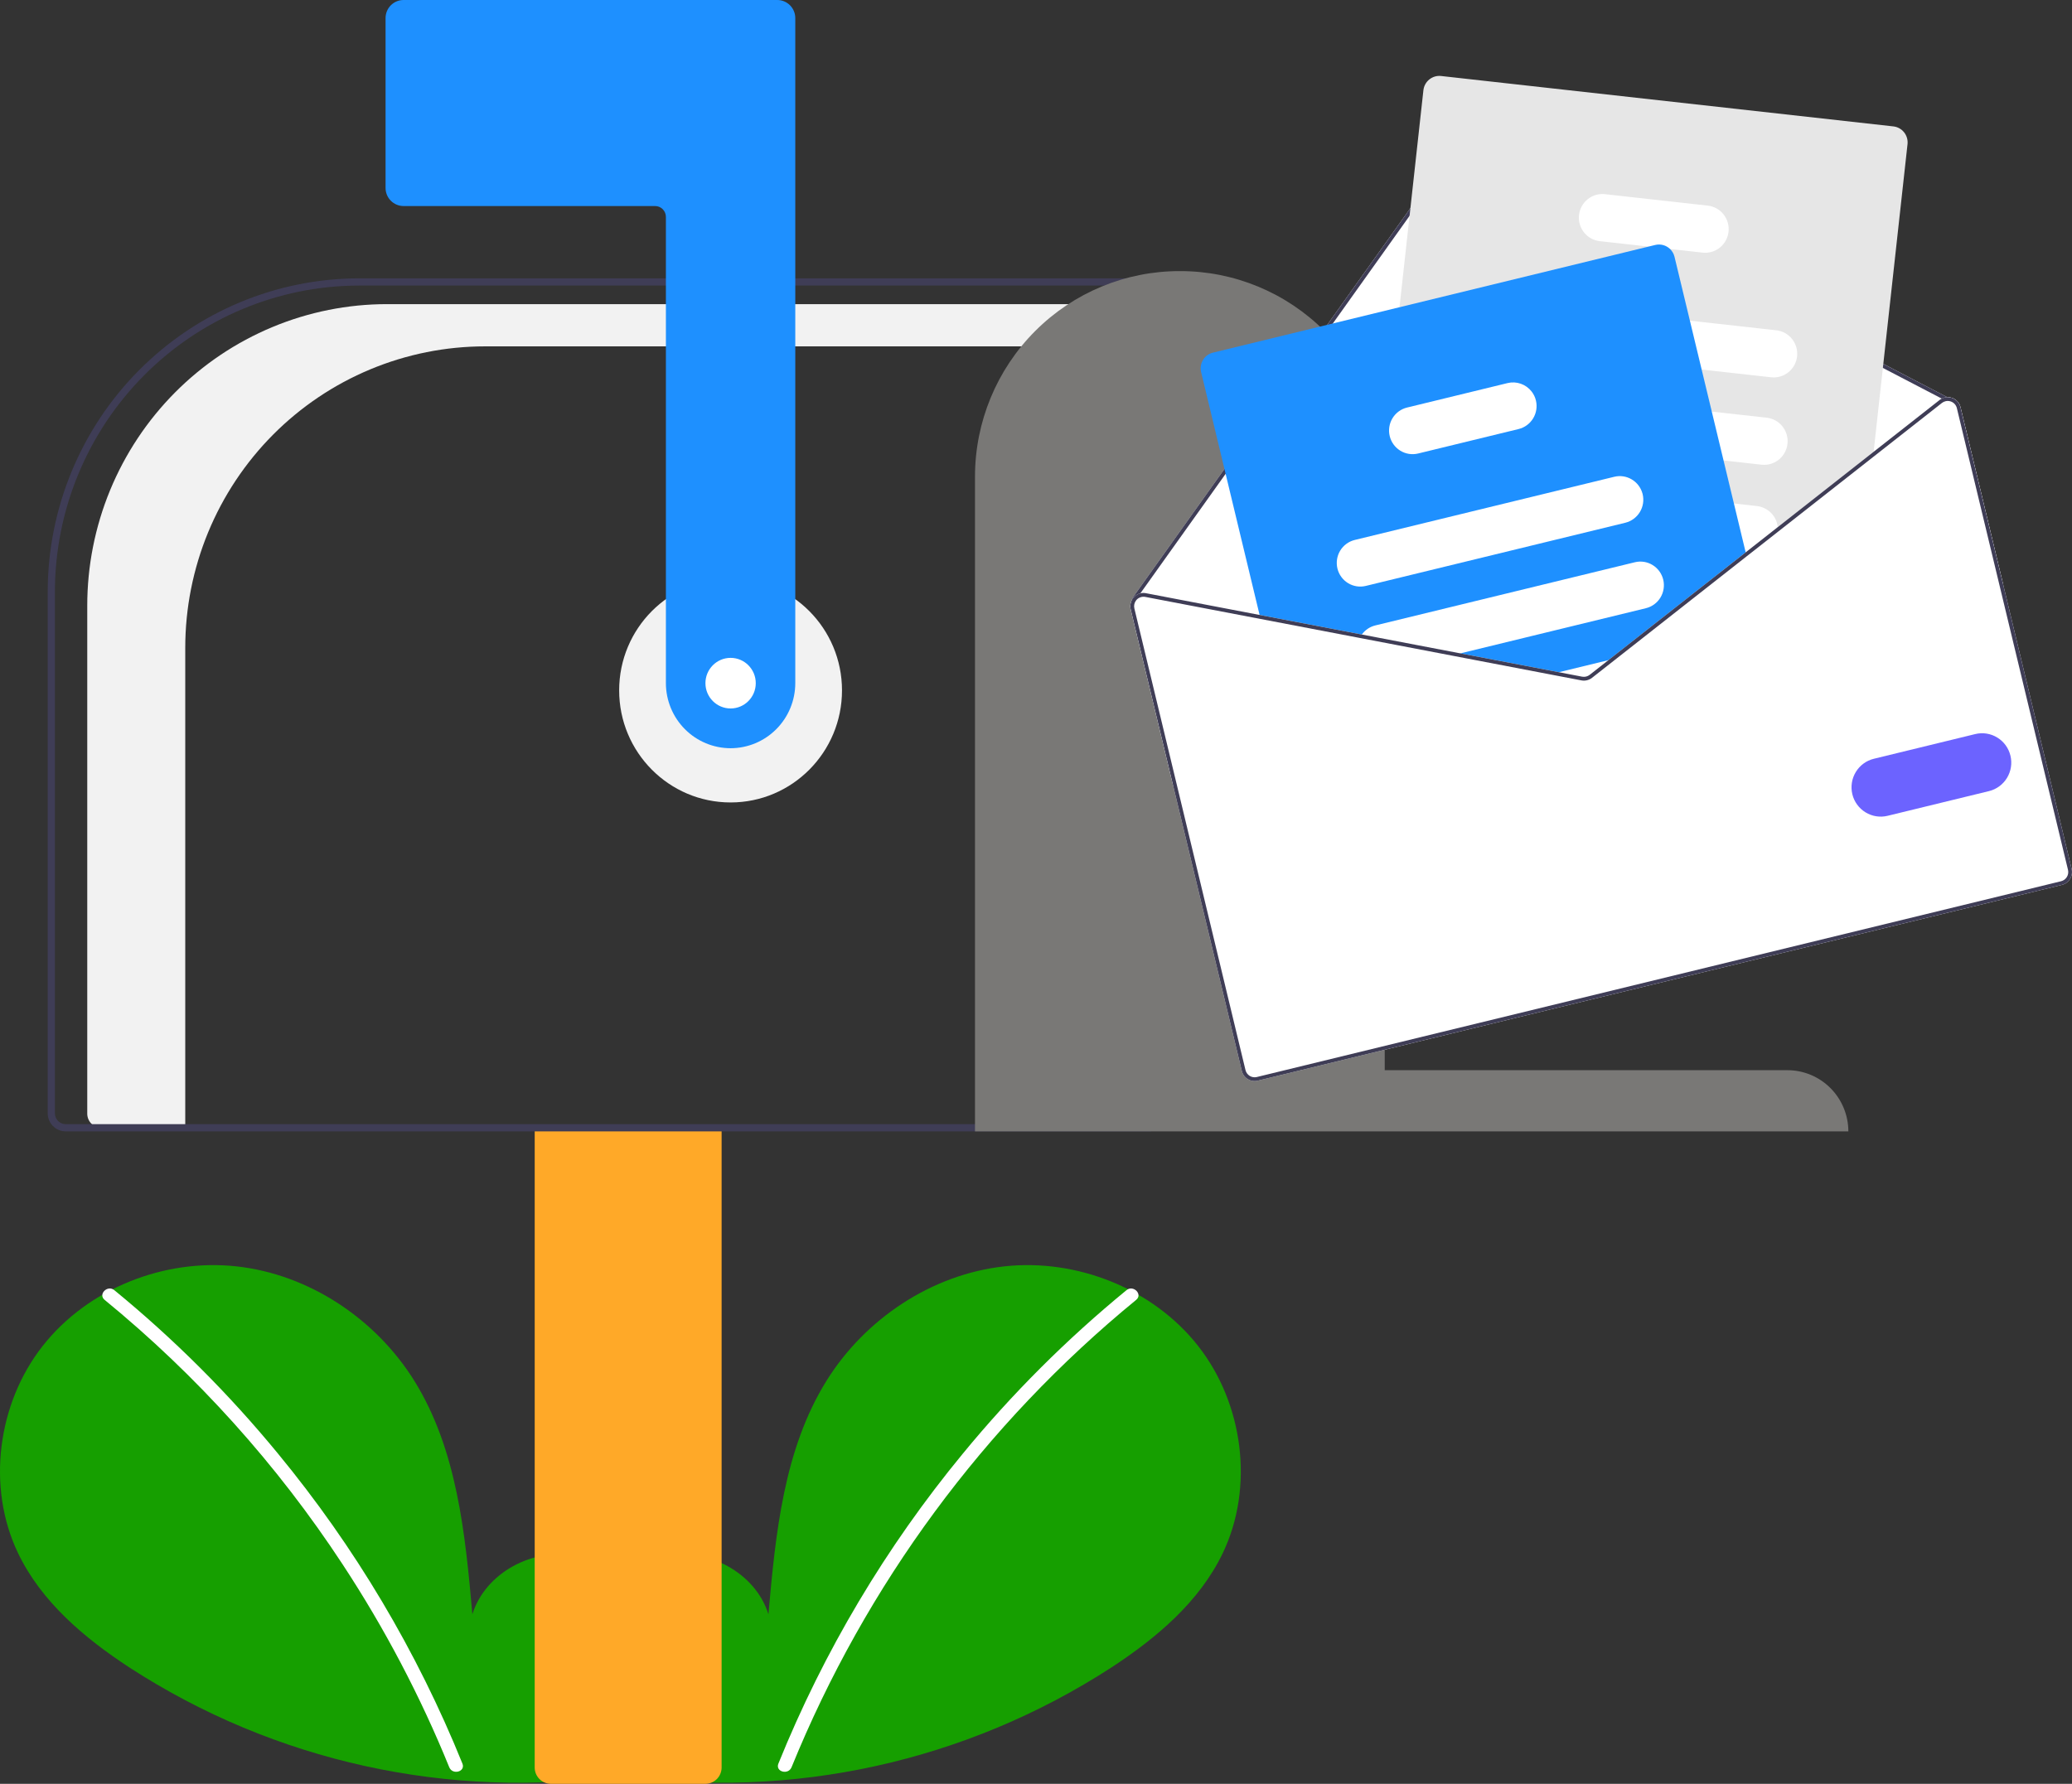 <svg width="108" height="93" viewBox="0 0 108 93" fill="none" xmlns="http://www.w3.org/2000/svg">
<rect x="0" y="0" width="108" height="93" fill="#333333" stroke="none"/>
<g clip-path="url(#clip0_1360_12208)">
<path d="M31.739 92.03C33.473 90.556 34.526 88.228 34.25 85.962C33.974 83.695 32.263 81.612 30.044 81.131C27.825 80.649 25.296 81.982 24.622 84.162C24.251 79.958 23.824 75.579 21.602 71.999C19.59 68.758 16.106 66.438 12.33 66.023C8.554 65.608 4.578 67.175 2.223 70.174C-0.132 73.172 -0.709 77.531 0.941 80.973C2.156 83.508 4.394 85.396 6.74 86.931C14.319 91.85 23.409 93.85 32.338 92.564" fill="#169F00"/>
<path d="M5.957 67.262C9.073 69.815 11.931 72.67 14.491 75.787C18.497 80.647 21.738 86.096 24.103 91.945C24.276 92.371 23.587 92.557 23.416 92.135C21.912 88.437 20.052 84.897 17.862 81.564C14.447 76.358 10.262 71.706 5.453 67.769C5.098 67.478 5.604 66.973 5.957 67.262V67.262Z" fill="white"/>
<path d="M32.936 92.03C31.203 90.556 30.149 88.228 30.426 85.962C30.702 83.695 32.412 81.612 34.631 81.131C36.85 80.649 39.379 81.982 40.053 84.162C40.424 79.958 40.852 75.579 43.073 71.999C45.085 68.758 48.569 66.438 52.345 66.023C56.121 65.608 60.097 67.175 62.452 70.174C64.807 73.172 65.384 77.531 63.735 80.973C62.52 83.508 60.281 85.396 57.935 86.931C50.356 91.85 41.266 93.85 32.337 92.564" fill="#169F00"/>
<path d="M58.718 67.262C55.603 69.815 52.744 72.67 50.185 75.787C46.179 80.647 42.937 86.096 40.573 91.945C40.4 92.371 41.088 92.557 41.259 92.135C45.128 82.63 51.304 74.253 59.222 67.769C59.578 67.478 59.071 66.973 58.718 67.262V67.262Z" fill="white"/>
<path d="M38.081 41.836C41.288 41.836 43.888 39.22 43.888 35.994C43.888 32.767 41.288 30.152 38.081 30.152C34.873 30.152 32.273 32.767 32.273 35.994C32.273 39.22 34.873 41.836 38.081 41.836Z" fill="#F2F2F2"/>
<path d="M20.175 15.856H60.187V18.058H25.283C23.231 18.058 21.199 18.465 19.303 19.255C17.407 20.045 15.684 21.203 14.233 22.662C12.782 24.122 11.631 25.855 10.845 27.762C10.06 29.67 9.656 31.714 9.656 33.778V58.797H5.278C5.084 58.797 4.898 58.719 4.762 58.582C4.625 58.444 4.548 58.257 4.548 58.062V31.576C4.548 29.512 4.952 27.468 5.737 25.56C6.523 23.653 7.674 21.92 9.125 20.46C10.576 19 12.299 17.843 14.195 17.053C16.091 16.263 18.123 15.856 20.175 15.856Z" fill="#F2F2F2"/>
<path d="M27.871 92.152V58.702H37.613V92.152C37.612 92.377 37.523 92.592 37.365 92.751C37.207 92.91 36.993 93 36.77 93H28.714C28.491 93 28.276 92.91 28.118 92.751C27.96 92.592 27.871 92.377 27.871 92.152Z" fill="#FFA928"/>
<path d="M2.487 58.043V30.843C2.492 26.513 4.204 22.361 7.248 19.3C10.292 16.238 14.418 14.516 18.723 14.511H60V58.985H3.424C3.176 58.985 2.938 58.885 2.762 58.709C2.586 58.532 2.488 58.292 2.487 58.043ZM59.625 14.888H18.723C14.518 14.892 10.486 16.575 7.513 19.566C4.539 22.557 2.867 26.613 2.862 30.843V58.043C2.862 58.193 2.921 58.336 3.027 58.442C3.132 58.548 3.275 58.608 3.424 58.608H59.625V14.888Z" fill="#3F3D56"/>
<path d="M38.081 39.009C37.187 39.008 36.33 38.65 35.698 38.014C35.066 37.379 34.71 36.516 34.709 35.617V11.307C34.709 11.157 34.65 11.013 34.544 10.907C34.439 10.801 34.296 10.742 34.147 10.742H21.033C20.785 10.741 20.547 10.642 20.371 10.465C20.196 10.289 20.097 10.049 20.097 9.799V0.942C20.097 0.692 20.196 0.453 20.371 0.276C20.547 0.1 20.785 0 21.033 0H40.517C40.765 0 41.003 0.1 41.178 0.276C41.354 0.453 41.453 0.692 41.453 0.942V35.617C41.452 36.516 41.097 37.379 40.464 38.014C39.832 38.65 38.975 39.008 38.081 39.009Z" fill="#1E90FF"/>
<path d="M61.499 14.134C64.325 14.128 67.037 15.252 69.04 17.258C71.043 19.264 72.171 21.988 72.177 24.831V55.795H93.159C94.001 55.793 94.811 56.128 95.408 56.726C96.005 57.325 96.342 58.137 96.343 58.985H50.82V24.831C50.826 21.988 51.955 19.264 53.957 17.258C55.96 15.252 58.672 14.128 61.499 14.134Z" fill="#797876"/>
<path d="M58.936 31.767L61.147 40.955L104.4 30.422L102.189 21.234C102.162 21.122 102.108 21.018 102.031 20.932C101.953 20.847 101.856 20.782 101.747 20.745C101.667 20.716 101.582 20.704 101.497 20.707L76.496 7.685C76.349 7.61 76.18 7.589 76.021 7.628C75.861 7.667 75.72 7.762 75.623 7.896L63.574 24.799L59.031 31.172C59.023 31.183 59.017 31.196 59.014 31.21C59.011 31.224 59.011 31.238 59.014 31.251C58.922 31.406 58.894 31.591 58.936 31.767Z" fill="white"/>
<path d="M59.014 31.251C59.016 31.263 59.021 31.275 59.027 31.285C59.034 31.295 59.042 31.304 59.052 31.311C59.064 31.319 59.077 31.324 59.091 31.327C59.105 31.33 59.119 31.33 59.133 31.327C59.156 31.321 59.176 31.307 59.189 31.288L59.205 31.266L59.441 30.933L63.737 24.91L75.783 8.011C75.852 7.915 75.952 7.847 76.066 7.82C76.18 7.792 76.301 7.807 76.405 7.861L101.213 20.782L101.436 20.898C101.445 20.902 101.454 20.905 101.464 20.908C101.48 20.905 101.497 20.903 101.514 20.903C101.538 20.895 101.557 20.879 101.569 20.857C101.575 20.846 101.579 20.833 101.58 20.82C101.581 20.807 101.58 20.794 101.576 20.782C101.572 20.769 101.566 20.758 101.558 20.748C101.549 20.738 101.539 20.73 101.528 20.724L101.497 20.707L76.495 7.685C76.349 7.61 76.18 7.589 76.02 7.628C75.86 7.667 75.719 7.762 75.623 7.896L63.573 24.799L59.031 31.172C59.023 31.183 59.017 31.196 59.014 31.21C59.011 31.224 59.011 31.238 59.014 31.251Z" fill="#3F3D56"/>
<path d="M72.005 32.188L72.967 32.295L80.113 33.092L84.85 33.619L85.13 33.65L91.041 29.006L91.267 28.828L92.663 27.731L97.63 23.829L97.66 23.555L99.427 7.515C99.451 7.295 99.387 7.073 99.249 6.9C99.111 6.726 98.91 6.615 98.691 6.59L75.113 3.962C74.894 3.938 74.673 4.003 74.501 4.142C74.329 4.28 74.218 4.482 74.193 4.703L72.947 16.017L72.256 22.29L71.638 27.901L71.351 30.508L71.268 31.262C71.244 31.483 71.308 31.705 71.446 31.878C71.584 32.052 71.785 32.163 72.005 32.188Z" fill="#E6E6E6"/>
<path d="M78.483 18.128L88.697 19.266L92.318 19.67C92.478 19.688 92.64 19.674 92.795 19.628C92.949 19.583 93.093 19.508 93.219 19.407C93.344 19.306 93.449 19.181 93.527 19.039C93.604 18.897 93.653 18.741 93.671 18.58C93.689 18.42 93.675 18.257 93.63 18.101C93.585 17.946 93.51 17.801 93.41 17.675C93.309 17.548 93.185 17.443 93.044 17.365C92.903 17.287 92.748 17.238 92.588 17.22L88.083 16.718L78.754 15.677C78.431 15.642 78.107 15.736 77.853 15.94C77.6 16.145 77.437 16.442 77.401 16.767C77.365 17.092 77.459 17.418 77.662 17.673C77.865 17.928 78.16 18.092 78.483 18.128Z" fill="white"/>
<path d="M77.902 22.673C77.929 22.678 77.955 22.683 77.982 22.685L89.837 24.006L91.817 24.227C92.14 24.263 92.464 24.169 92.718 23.964C92.972 23.76 93.134 23.463 93.17 23.138C93.206 22.813 93.112 22.487 92.908 22.231C92.705 21.976 92.409 21.813 92.086 21.777L89.224 21.458L79.833 20.411L78.252 20.235C77.936 20.2 77.619 20.289 77.367 20.485C77.116 20.681 76.95 20.967 76.904 21.284C76.859 21.6 76.937 21.922 77.124 22.181C77.31 22.441 77.589 22.617 77.902 22.673V22.673Z" fill="white"/>
<path d="M76.56 26.703C76.657 26.865 76.79 27.003 76.949 27.105C77.107 27.207 77.287 27.271 77.474 27.292L82.334 27.833L90.988 28.798L90.99 28.797L91.267 28.828L92.663 27.731C92.671 27.648 92.671 27.564 92.663 27.481C92.634 27.201 92.51 26.94 92.313 26.74C92.116 26.541 91.857 26.415 91.579 26.383L90.377 26.249L85.608 25.718L82.176 25.335L77.744 24.841C77.517 24.816 77.287 24.855 77.081 24.954C76.874 25.053 76.7 25.208 76.577 25.402C76.454 25.596 76.387 25.82 76.384 26.05C76.381 26.28 76.442 26.506 76.56 26.703L76.56 26.703Z" fill="white"/>
<path d="M83.386 12.573L85.927 12.856L87.049 12.982L88.745 13.171C89.068 13.207 89.392 13.112 89.646 12.908C89.899 12.703 90.062 12.406 90.098 12.081C90.133 11.756 90.039 11.43 89.836 11.175C89.633 10.919 89.337 10.756 89.014 10.72L83.656 10.123C83.334 10.087 83.01 10.182 82.756 10.386C82.502 10.59 82.339 10.887 82.303 11.212C82.267 11.537 82.361 11.863 82.564 12.118C82.767 12.373 83.063 12.537 83.386 12.573V12.573Z" fill="white"/>
<path d="M62.607 19.398L65.705 32.271L70.876 33.26L75.659 34.176L80.791 35.159L82.431 35.473C82.527 35.491 82.626 35.488 82.721 35.465C82.815 35.442 82.904 35.399 82.981 35.339L84.297 34.305L85.13 33.651L91.041 29.006L87.282 13.389C87.245 13.233 87.164 13.092 87.049 12.982C86.948 12.884 86.825 12.814 86.69 12.777C86.555 12.74 86.413 12.738 86.277 12.771L63.221 18.386C63.006 18.438 62.821 18.574 62.706 18.764C62.591 18.954 62.555 19.182 62.607 19.398Z" fill="#1E90FF"/>
<path d="M69.711 29.639C69.788 29.957 69.987 30.231 70.264 30.401C70.541 30.571 70.874 30.624 71.19 30.547L84.719 27.253C85.034 27.175 85.306 26.975 85.476 26.696C85.645 26.417 85.697 26.082 85.621 25.765C85.618 25.749 85.613 25.733 85.608 25.718C85.522 25.412 85.321 25.151 85.047 24.991C84.774 24.83 84.45 24.782 84.142 24.857L70.614 28.151C70.298 28.228 70.025 28.428 69.856 28.707C69.687 28.986 69.635 29.321 69.711 29.639Z" fill="white"/>
<path d="M70.876 33.26L75.659 34.176L85.791 31.709C86.107 31.632 86.379 31.432 86.549 31.153C86.718 30.874 86.77 30.539 86.694 30.221C86.617 29.903 86.418 29.629 86.141 29.459C85.864 29.288 85.53 29.236 85.215 29.313L71.686 32.607C71.403 32.676 71.154 32.843 70.984 33.081C70.943 33.137 70.907 33.197 70.876 33.26Z" fill="white"/>
<path d="M80.791 35.158L82.431 35.472C82.527 35.491 82.626 35.488 82.721 35.465C82.815 35.442 82.904 35.399 82.981 35.338L84.297 34.305L80.791 35.158Z" fill="white"/>
<path d="M72.437 22.736C72.513 23.053 72.712 23.327 72.99 23.498C73.267 23.668 73.6 23.72 73.916 23.644L79.156 22.368C79.471 22.291 79.744 22.09 79.913 21.811C80.082 21.532 80.134 21.198 80.058 20.88C80.018 20.709 79.941 20.549 79.833 20.411C79.688 20.225 79.492 20.084 79.27 20.006C79.048 19.928 78.808 19.916 78.579 19.972L73.339 21.248C73.023 21.325 72.751 21.525 72.582 21.804C72.412 22.083 72.36 22.418 72.437 22.736V22.736Z" fill="white"/>
<path d="M75.659 34.176L80.791 35.159L82.431 35.473C82.526 35.491 82.625 35.488 82.72 35.465C82.815 35.442 82.904 35.399 82.981 35.339L84.297 34.305L83.835 34.418L82.86 35.183C82.805 35.226 82.742 35.257 82.674 35.273C82.606 35.29 82.536 35.291 82.467 35.279L81.253 35.046L76.121 34.064L75.659 34.176ZM90.99 28.798L91.04 29.006L91.267 28.828L90.99 28.798ZM75.659 34.176L80.791 35.159L82.431 35.473C82.526 35.491 82.625 35.488 82.72 35.465C82.815 35.442 82.904 35.399 82.981 35.339L84.297 34.305L83.835 34.418L82.86 35.183C82.805 35.226 82.742 35.257 82.674 35.273C82.606 35.29 82.536 35.291 82.467 35.279L81.253 35.046L76.121 34.064L75.659 34.176ZM75.659 34.176L80.791 35.159L82.431 35.473C82.526 35.491 82.625 35.488 82.72 35.465C82.815 35.442 82.904 35.399 82.981 35.339L84.297 34.305L83.835 34.418L82.86 35.183C82.805 35.226 82.742 35.257 82.674 35.273C82.606 35.29 82.536 35.291 82.467 35.279L81.253 35.046L76.121 34.064L75.659 34.176ZM58.936 31.767L64.728 55.834C64.771 56.011 64.882 56.165 65.038 56.26C65.193 56.356 65.379 56.385 65.556 56.342L107.475 46.134C107.652 46.091 107.805 45.979 107.899 45.823C107.994 45.666 108.023 45.479 107.981 45.301L102.189 21.234C102.162 21.122 102.108 21.018 102.031 20.932C101.953 20.847 101.856 20.782 101.747 20.745C101.667 20.716 101.582 20.704 101.497 20.707C101.398 20.71 101.301 20.736 101.214 20.782C101.173 20.801 101.135 20.825 101.1 20.853L97.66 23.555L92.663 27.482L90.99 28.797L90.99 28.798L90.989 28.799L84.85 33.619L83.835 34.418L82.86 35.183C82.805 35.226 82.742 35.257 82.674 35.273C82.606 35.29 82.536 35.291 82.467 35.279L81.253 35.046L76.121 34.064L70.983 33.081L59.732 30.927C59.636 30.908 59.537 30.91 59.442 30.933C59.314 30.965 59.198 31.033 59.107 31.129C59.072 31.166 59.041 31.207 59.014 31.251C58.922 31.406 58.894 31.591 58.936 31.767ZM75.659 34.176L80.791 35.159L82.431 35.473C82.526 35.491 82.625 35.488 82.72 35.465C82.815 35.442 82.904 35.399 82.981 35.339L84.297 34.305L83.835 34.418L82.86 35.183C82.805 35.226 82.742 35.257 82.674 35.273C82.606 35.29 82.536 35.291 82.467 35.279L81.253 35.046L76.121 34.064L75.659 34.176ZM75.659 34.176L80.791 35.159L82.431 35.473C82.526 35.491 82.625 35.488 82.72 35.465C82.815 35.442 82.904 35.399 82.981 35.339L84.297 34.305L83.835 34.418L82.86 35.183C82.805 35.226 82.742 35.257 82.674 35.273C82.606 35.29 82.536 35.291 82.467 35.279L81.253 35.046L76.121 34.064L75.659 34.176ZM75.659 34.176L80.791 35.159L82.431 35.473C82.526 35.491 82.625 35.488 82.72 35.465C82.815 35.442 82.904 35.399 82.981 35.339L84.297 34.305L83.835 34.418L82.86 35.183C82.805 35.226 82.742 35.257 82.674 35.273C82.606 35.29 82.536 35.291 82.467 35.279L81.253 35.046L76.121 34.064L75.659 34.176Z" fill="white"/>
<path d="M75.659 34.176L80.791 35.159L82.431 35.473C82.526 35.491 82.625 35.488 82.72 35.465C82.815 35.442 82.904 35.399 82.981 35.339L84.297 34.305L83.835 34.418L82.86 35.183C82.805 35.226 82.742 35.257 82.674 35.273C82.606 35.29 82.536 35.291 82.467 35.279L81.253 35.046L76.121 34.064L75.659 34.176ZM90.99 28.798L91.04 29.006L91.267 28.828L90.99 28.798ZM75.659 34.176L80.791 35.159L82.431 35.473C82.526 35.491 82.625 35.488 82.72 35.465C82.815 35.442 82.904 35.399 82.981 35.339L84.297 34.305L83.835 34.418L82.86 35.183C82.805 35.226 82.742 35.257 82.674 35.273C82.606 35.29 82.536 35.291 82.467 35.279L81.253 35.046L76.121 34.064L75.659 34.176ZM75.659 34.176L80.791 35.159L82.431 35.473C82.526 35.491 82.625 35.488 82.72 35.465C82.815 35.442 82.904 35.399 82.981 35.339L84.297 34.305L83.835 34.418L82.86 35.183C82.805 35.226 82.742 35.257 82.674 35.273C82.606 35.29 82.536 35.291 82.467 35.279L81.253 35.046L76.121 34.064L75.659 34.176ZM59.205 31.266L59.231 31.285C59.235 31.278 59.242 31.272 59.248 31.265C59.305 31.205 59.375 31.161 59.453 31.136C59.531 31.11 59.614 31.105 59.695 31.12L70.876 33.26L75.659 34.176L80.791 35.159L82.431 35.473C82.526 35.491 82.625 35.488 82.72 35.465C82.815 35.442 82.904 35.399 82.981 35.339L84.297 34.305L83.835 34.418L82.86 35.183C82.805 35.226 82.742 35.257 82.674 35.273C82.606 35.29 82.536 35.291 82.467 35.279L81.253 35.046L76.121 34.064L70.983 33.081L59.732 30.927C59.636 30.908 59.537 30.91 59.442 30.933L59.205 31.266ZM58.936 31.767L64.728 55.834C64.771 56.011 64.882 56.165 65.038 56.26C65.193 56.356 65.379 56.385 65.556 56.342L107.475 46.134C107.652 46.091 107.805 45.979 107.899 45.823C107.994 45.666 108.023 45.479 107.981 45.301L102.189 21.234C102.162 21.122 102.108 21.018 102.031 20.932C101.953 20.847 101.856 20.782 101.747 20.745C101.667 20.716 101.582 20.704 101.497 20.707C101.398 20.71 101.301 20.736 101.214 20.782C101.173 20.801 101.135 20.825 101.1 20.853L97.66 23.555L92.663 27.482L90.99 28.797L90.99 28.798L90.989 28.799L84.85 33.619L83.835 34.418L82.86 35.183C82.805 35.226 82.742 35.257 82.674 35.273C82.606 35.29 82.536 35.291 82.467 35.279L81.253 35.046L76.121 34.064L70.983 33.081L59.732 30.927C59.636 30.908 59.537 30.91 59.442 30.933C59.314 30.965 59.198 31.033 59.107 31.129C59.072 31.166 59.041 31.207 59.014 31.251C58.922 31.406 58.894 31.591 58.936 31.767ZM59.127 31.72C59.11 31.649 59.109 31.575 59.124 31.504C59.139 31.433 59.17 31.365 59.214 31.307C59.218 31.299 59.224 31.291 59.231 31.285C59.235 31.278 59.242 31.272 59.248 31.265C59.305 31.205 59.375 31.161 59.453 31.136C59.531 31.11 59.614 31.105 59.695 31.12L70.876 33.26L75.659 34.176L80.791 35.159L82.431 35.473C82.526 35.491 82.625 35.488 82.72 35.465C82.815 35.442 82.904 35.399 82.981 35.339L84.297 34.305L85.13 33.651L91.04 29.006L91.267 28.828L92.662 27.732L97.63 23.829L101.222 21.007C101.276 20.965 101.34 20.934 101.407 20.918C101.426 20.913 101.445 20.91 101.464 20.908C101.481 20.905 101.498 20.903 101.515 20.903C101.572 20.903 101.629 20.912 101.684 20.931C101.761 20.958 101.83 21.004 101.886 21.065C101.941 21.126 101.98 21.2 101.999 21.28L107.791 45.347C107.806 45.41 107.809 45.476 107.799 45.54C107.789 45.604 107.767 45.665 107.733 45.721C107.7 45.776 107.655 45.824 107.603 45.863C107.551 45.901 107.492 45.928 107.429 45.944L65.51 56.151C65.384 56.182 65.251 56.161 65.14 56.093C65.029 56.024 64.949 55.914 64.919 55.787L59.127 31.72ZM75.659 34.176L80.791 35.159L82.431 35.473C82.526 35.491 82.625 35.488 82.72 35.465C82.815 35.442 82.904 35.399 82.981 35.339L84.297 34.305L83.835 34.418L82.86 35.183C82.805 35.226 82.742 35.257 82.674 35.273C82.606 35.29 82.536 35.291 82.467 35.279L81.253 35.046L76.121 34.064L75.659 34.176ZM75.659 34.176L80.791 35.159L82.431 35.473C82.526 35.491 82.625 35.488 82.72 35.465C82.815 35.442 82.904 35.399 82.981 35.339L84.297 34.305L83.835 34.418L82.86 35.183C82.805 35.226 82.742 35.257 82.674 35.273C82.606 35.29 82.536 35.291 82.467 35.279L81.253 35.046L76.121 34.064L75.659 34.176ZM75.659 34.176L80.791 35.159L82.431 35.473C82.526 35.491 82.625 35.488 82.72 35.465C82.815 35.442 82.904 35.399 82.981 35.339L84.297 34.305L83.835 34.418L82.86 35.183C82.805 35.226 82.742 35.257 82.674 35.273C82.606 35.29 82.536 35.291 82.467 35.279L81.253 35.046L76.121 34.064L75.659 34.176Z" fill="#3F3D56"/>
<path d="M96.55 41.406C96.456 41.011 96.521 40.595 96.731 40.249C96.941 39.903 97.279 39.654 97.671 39.559L102.961 38.27C103.353 38.176 103.765 38.242 104.109 38.454C104.452 38.665 104.698 39.005 104.792 39.399C104.887 39.792 104.823 40.207 104.614 40.553C104.405 40.899 104.068 41.148 103.677 41.244L98.386 42.533C97.994 42.628 97.581 42.562 97.237 42.351C96.892 42.14 96.645 41.8 96.55 41.406Z" fill="#6C63FF"/>
<path d="M38.082 36.936C38.806 36.936 39.393 36.346 39.393 35.617C39.393 34.889 38.806 34.298 38.082 34.298C37.358 34.298 36.77 34.889 36.77 35.617C36.77 36.346 37.358 36.936 38.082 36.936Z" fill="white"/>
</g>
<defs>
<clipPath id="clip0_1360_12208">
<rect width="108" height="93" fill="white"/>
</clipPath>
</defs>
</svg>
